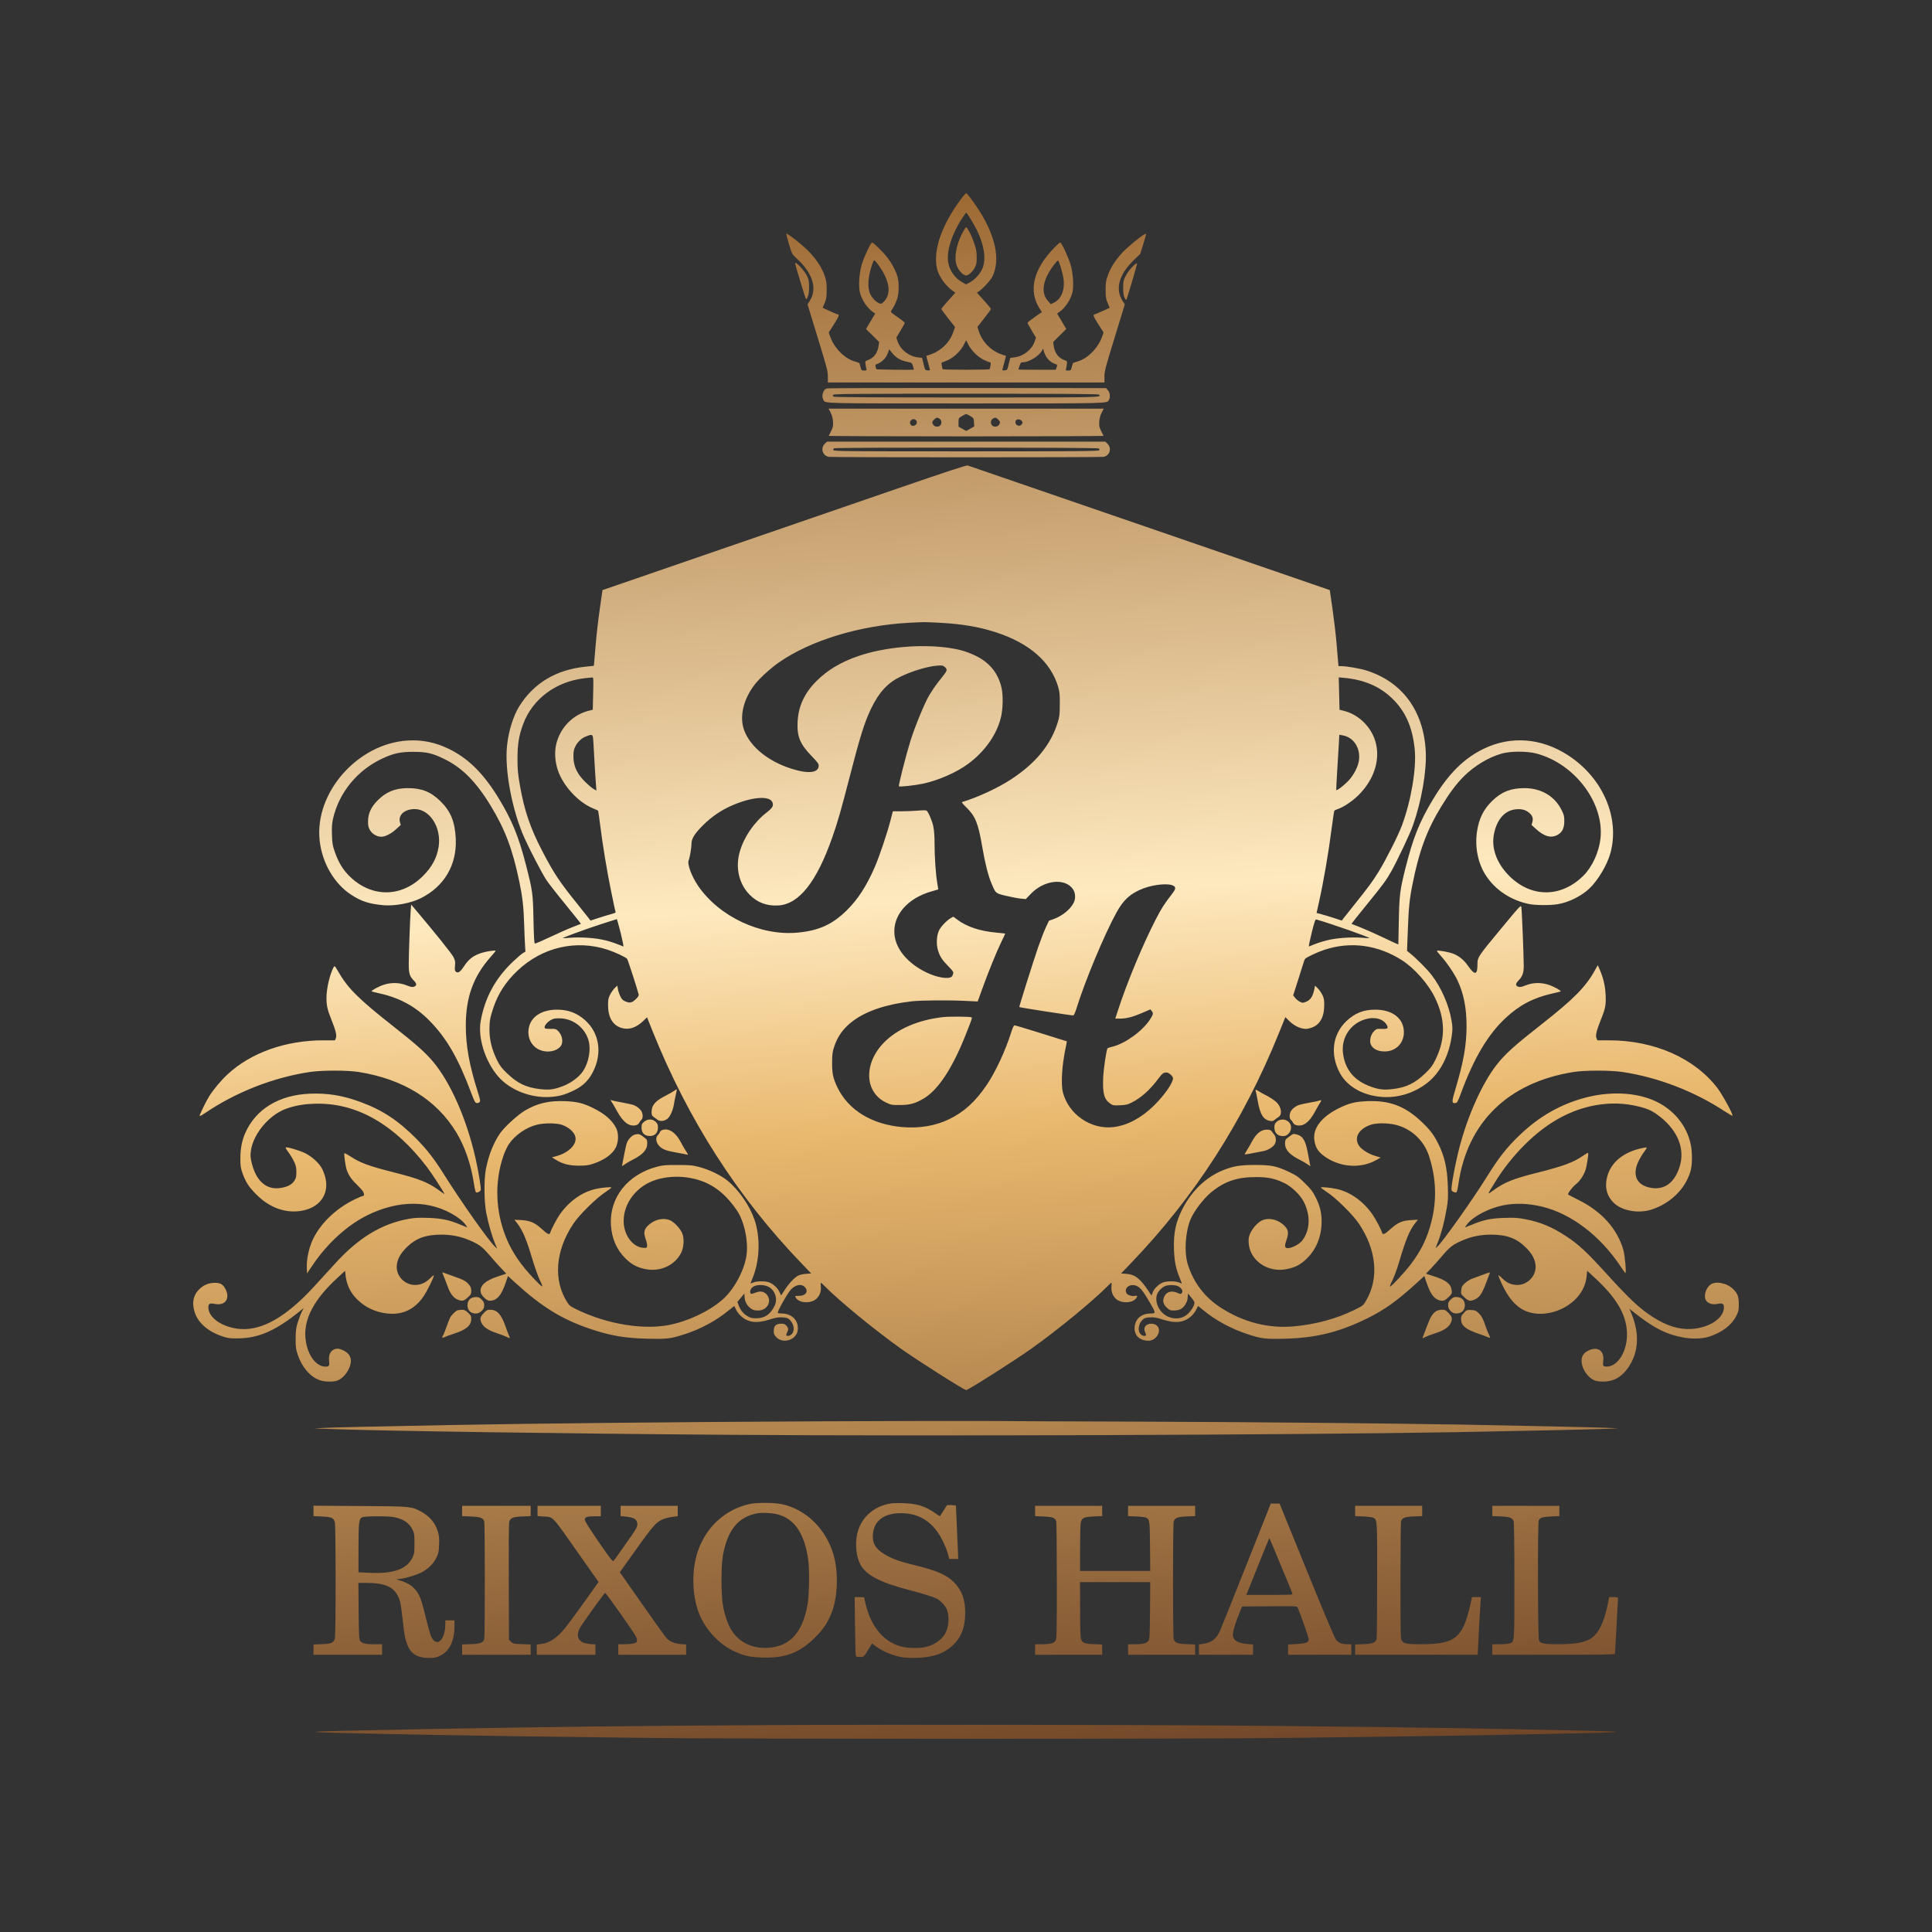 <?xml version="1.0" encoding="UTF-8"?> <svg xmlns="http://www.w3.org/2000/svg" width="60" height="60" viewBox="0 0 60 60" fill="none"><rect x="0" y="0" width="60" height="60" fill="#333333" stroke="none"/><path fill-rule="evenodd" clip-rule="evenodd" d="M29.847 6.179C29.247 6.985 28.975 7.761 29.096 8.327C29.151 8.582 29.365 8.882 29.613 9.05L29.671 9.089L29.623 9.141C29.598 9.17 29.5 9.279 29.406 9.383C29.312 9.487 29.235 9.583 29.235 9.595C29.235 9.608 29.331 9.74 29.448 9.888L29.66 10.157L29.616 10.282C29.557 10.451 29.515 10.525 29.405 10.663C29.293 10.802 29.072 10.953 28.899 11.008C28.83 11.03 28.772 11.05 28.769 11.052C28.766 11.054 28.79 11.149 28.822 11.264C28.854 11.378 28.881 11.48 28.881 11.491C28.881 11.501 28.846 11.506 28.804 11.502C28.729 11.495 28.727 11.491 28.682 11.305L28.636 11.114L28.505 11.098C28.221 11.063 27.962 10.858 27.873 10.595L27.836 10.485L27.968 10.265C28.04 10.144 28.1 10.036 28.1 10.024C28.1 10.013 27.998 9.933 27.874 9.846C27.655 9.694 27.649 9.687 27.684 9.639C27.754 9.545 27.834 9.38 27.872 9.254C27.92 9.096 27.922 8.773 27.875 8.602C27.828 8.426 27.698 8.178 27.558 7.997C27.428 7.829 27.125 7.532 27.083 7.532C27.043 7.532 26.834 7.976 26.761 8.218C26.687 8.463 26.658 8.868 26.701 9.064C26.753 9.303 26.934 9.574 27.125 9.7L27.181 9.736L27.037 9.976L26.894 10.217L27.098 10.418L27.302 10.62L27.285 10.741C27.256 10.961 27.136 11.119 26.95 11.185C26.866 11.215 26.866 11.216 26.881 11.32C26.889 11.378 26.901 11.444 26.908 11.466C26.918 11.499 26.904 11.507 26.836 11.507C26.758 11.507 26.751 11.501 26.727 11.408C26.713 11.354 26.698 11.298 26.693 11.285C26.689 11.272 26.631 11.248 26.565 11.231C26.244 11.15 25.91 10.818 25.783 10.455L25.737 10.325L25.902 10.067C26.051 9.832 26.077 9.764 26.018 9.764C26.006 9.764 25.896 9.718 25.772 9.661L25.548 9.559L25.61 9.411C25.664 9.284 25.672 9.23 25.673 9.008C25.674 8.801 25.664 8.722 25.619 8.591C25.531 8.333 25.409 8.133 25.179 7.872C25.003 7.672 24.451 7.227 24.418 7.259C24.413 7.264 24.451 7.409 24.502 7.581C24.596 7.892 24.597 7.893 24.736 8.021C25.246 8.487 25.392 8.966 25.142 9.353L25.078 9.453L25.394 10.482C25.684 11.428 25.71 11.527 25.71 11.695V11.879H30.005H34.3V11.695C34.3 11.527 34.325 11.428 34.616 10.483L34.932 9.453L34.864 9.348C34.623 8.975 34.753 8.513 35.225 8.064L35.411 7.887L35.507 7.579C35.56 7.41 35.599 7.266 35.592 7.26C35.559 7.227 35.011 7.668 34.83 7.872C34.601 8.132 34.484 8.324 34.392 8.59C34.345 8.724 34.336 8.798 34.336 9.008C34.337 9.23 34.346 9.284 34.4 9.411L34.462 9.559L34.237 9.661C34.113 9.718 34.003 9.764 33.992 9.764C33.932 9.764 33.958 9.832 34.108 10.067L34.272 10.325L34.227 10.455C34.099 10.818 33.765 11.15 33.445 11.231C33.378 11.248 33.321 11.272 33.316 11.285C33.312 11.298 33.297 11.354 33.282 11.408C33.258 11.501 33.252 11.507 33.172 11.507C33.107 11.507 33.091 11.499 33.101 11.472C33.109 11.453 33.121 11.388 33.13 11.327C33.145 11.216 33.145 11.216 33.06 11.185C32.873 11.119 32.754 10.961 32.724 10.741L32.708 10.62L32.911 10.418L33.115 10.217L32.972 9.976L32.829 9.736L32.884 9.7C33.075 9.574 33.256 9.303 33.309 9.064C33.351 8.868 33.322 8.463 33.248 8.218C33.174 7.974 32.967 7.532 32.926 7.532C32.91 7.532 32.829 7.603 32.745 7.689C32.092 8.358 31.929 9.03 32.287 9.584L32.357 9.692L32.133 9.848C32.01 9.933 31.91 10.013 31.91 10.024C31.91 10.036 31.969 10.144 32.041 10.265L32.173 10.485L32.136 10.595C32.047 10.858 31.789 11.063 31.504 11.098L31.374 11.114L31.328 11.305C31.282 11.491 31.28 11.495 31.205 11.502C31.163 11.506 31.129 11.501 31.129 11.491C31.129 11.48 31.155 11.378 31.187 11.264C31.219 11.149 31.243 11.054 31.24 11.052C31.237 11.05 31.181 11.031 31.114 11.009C30.785 10.904 30.501 10.616 30.396 10.282L30.355 10.152L30.564 9.886C30.679 9.74 30.774 9.61 30.774 9.596C30.774 9.583 30.697 9.487 30.603 9.383C30.51 9.279 30.412 9.17 30.386 9.141L30.339 9.089L30.396 9.051C30.527 8.965 30.767 8.7 30.826 8.578C31.067 8.073 30.922 7.35 30.421 6.556C30.258 6.298 30.035 6 30.005 6C29.992 6 29.921 6.081 29.847 6.179ZM29.891 6.761C29.568 7.243 29.389 7.798 29.447 8.142C29.492 8.41 29.649 8.633 29.885 8.766L30.003 8.832L30.118 8.77C30.277 8.685 30.451 8.491 30.515 8.328C30.627 8.039 30.566 7.617 30.347 7.164C30.248 6.96 30.03 6.603 30.005 6.603C30.001 6.603 29.949 6.674 29.891 6.761ZM29.915 7.186C29.772 7.437 29.679 7.744 29.676 7.974C29.674 8.141 29.684 8.192 29.736 8.302C29.799 8.435 29.926 8.555 30.005 8.555C30.078 8.555 30.204 8.441 30.27 8.315C30.325 8.21 30.333 8.168 30.332 7.986C30.331 7.814 30.318 7.738 30.257 7.562C30.184 7.349 30.099 7.167 30.034 7.081C30.002 7.039 29.994 7.046 29.915 7.186ZM27.075 8.246C26.954 8.607 26.935 8.922 27.023 9.129C27.069 9.236 27.205 9.378 27.299 9.417C27.36 9.442 27.375 9.439 27.428 9.389C27.681 9.158 27.645 8.762 27.33 8.301C27.27 8.213 27.202 8.124 27.178 8.103C27.139 8.068 27.133 8.076 27.075 8.246ZM32.723 8.235C32.379 8.694 32.316 9.094 32.548 9.35L32.633 9.445L32.722 9.404C32.964 9.291 33.081 8.991 33.024 8.631C32.992 8.429 32.886 8.09 32.855 8.09C32.843 8.09 32.783 8.156 32.723 8.235ZM24.692 8.18C24.692 8.212 25.003 9.238 25.024 9.276C25.04 9.302 25.054 9.288 25.085 9.217C25.114 9.152 25.127 9.063 25.127 8.915C25.126 8.738 25.117 8.684 25.064 8.571C24.983 8.398 24.692 8.092 24.692 8.18ZM35.172 8.281C35.092 8.359 35.006 8.475 34.959 8.569C34.888 8.711 34.881 8.744 34.881 8.937C34.881 9.085 34.894 9.175 34.922 9.239C34.945 9.288 34.968 9.324 34.975 9.317C34.998 9.295 35.318 8.218 35.311 8.184C35.307 8.162 35.258 8.196 35.172 8.281ZM29.937 10.701C29.844 10.888 29.633 11.094 29.445 11.181C29.363 11.22 29.28 11.251 29.263 11.251C29.239 11.251 29.235 11.275 29.248 11.35C29.257 11.404 29.269 11.457 29.275 11.466C29.281 11.476 29.609 11.483 30.005 11.483C30.4 11.483 30.728 11.476 30.734 11.466C30.74 11.457 30.752 11.404 30.761 11.35C30.774 11.275 30.77 11.251 30.746 11.251C30.729 11.251 30.647 11.22 30.564 11.181C30.377 11.094 30.167 10.889 30.073 10.702L30.004 10.566L29.937 10.701ZM27.603 10.871C27.603 10.896 27.575 10.971 27.541 11.038C27.481 11.157 27.35 11.271 27.23 11.308C27.186 11.321 27.179 11.335 27.192 11.386C27.2 11.421 27.212 11.457 27.217 11.466C27.226 11.481 28.384 11.493 28.383 11.478C28.383 11.475 28.369 11.426 28.352 11.369C28.321 11.267 28.319 11.266 28.177 11.237C27.952 11.192 27.804 11.099 27.67 10.917C27.619 10.848 27.603 10.837 27.603 10.871ZM32.359 10.89C32.269 11.057 31.951 11.251 31.769 11.251C31.709 11.251 31.697 11.264 31.663 11.36C31.643 11.42 31.626 11.472 31.626 11.476C31.626 11.48 31.887 11.483 32.206 11.483H32.786L32.809 11.424C32.842 11.339 32.839 11.326 32.78 11.307C32.612 11.255 32.478 11.111 32.423 10.924L32.394 10.827L32.359 10.89ZM25.671 12.064C25.559 12.109 25.505 12.298 25.57 12.417C25.634 12.534 25.445 12.529 30.005 12.529C34.565 12.529 34.376 12.534 34.44 12.417C34.486 12.332 34.471 12.189 34.408 12.118L34.351 12.053L30.036 12.049C27.636 12.046 25.699 12.053 25.671 12.064ZM25.877 12.261C25.854 12.287 25.858 12.299 25.896 12.319C25.929 12.336 27.171 12.344 30.024 12.344C34.27 12.344 34.22 12.345 34.129 12.255C34.108 12.234 33.113 12.227 30.003 12.227C26.478 12.227 25.901 12.232 25.877 12.261ZM25.796 12.814C25.838 12.896 25.862 12.987 25.87 13.09C25.881 13.244 25.871 13.278 25.738 13.535C25.733 13.544 27.653 13.552 30.005 13.552C32.356 13.552 34.276 13.544 34.271 13.535C34.138 13.278 34.128 13.244 34.139 13.09C34.147 12.987 34.171 12.896 34.214 12.814L34.277 12.692H30.005H25.733L25.796 12.814ZM29.875 12.922C29.768 12.986 29.768 12.986 29.768 13.118V13.251L29.886 13.317L30.005 13.383L30.13 13.314L30.255 13.244L30.248 13.115C30.241 12.989 30.238 12.984 30.135 12.922C30.076 12.887 30.018 12.858 30.005 12.858C29.992 12.858 29.933 12.887 29.875 12.922ZM29.01 13.028C28.942 13.095 28.938 13.127 28.988 13.198C29.032 13.26 29.143 13.268 29.198 13.213C29.254 13.159 29.245 13.05 29.183 13.007C29.111 12.957 29.077 12.962 29.01 13.028ZM30.826 13.007C30.764 13.05 30.756 13.159 30.811 13.213C30.866 13.268 30.977 13.26 31.021 13.198C31.071 13.127 31.067 13.095 31 13.028C30.932 12.962 30.898 12.957 30.826 13.007ZM28.28 13.068C28.244 13.118 28.258 13.182 28.314 13.216C28.363 13.245 28.454 13.204 28.469 13.145C28.499 13.028 28.351 12.968 28.28 13.068ZM31.556 13.051C31.509 13.106 31.544 13.2 31.618 13.218C31.667 13.23 31.691 13.222 31.725 13.18C31.764 13.134 31.765 13.121 31.736 13.078C31.695 13.018 31.596 13.003 31.556 13.051ZM25.613 13.783C25.474 13.919 25.545 14.151 25.737 14.188C25.833 14.207 34.176 14.207 34.273 14.188C34.465 14.151 34.535 13.919 34.396 13.783L34.327 13.715H30.005H25.682L25.613 13.783ZM25.901 13.922C25.883 13.933 25.875 13.959 25.883 13.98C25.896 14.014 26.26 14.017 30.001 14.017C33.531 14.017 34.108 14.012 34.133 13.984C34.155 13.957 34.151 13.945 34.113 13.926C34.054 13.894 25.951 13.891 25.901 13.922ZM28.025 15.119C26.94 15.493 24.401 16.367 22.382 17.062L18.711 18.326L18.626 18.92C18.579 19.246 18.524 19.723 18.503 19.978C18.483 20.234 18.461 20.496 18.454 20.56L18.443 20.677L18.177 20.705C17.263 20.8 16.567 21.22 16.12 21.945C15.937 22.244 15.796 22.699 15.747 23.151C15.665 23.907 15.902 25.163 16.288 26.026C16.453 26.394 16.838 27.133 16.966 27.326C17.035 27.43 17.306 27.778 17.57 28.099C17.833 28.421 18.045 28.687 18.04 28.69C18.035 28.693 17.913 28.741 17.77 28.797C17.627 28.852 17.314 28.991 17.075 29.105C16.835 29.219 16.627 29.308 16.611 29.302C16.59 29.294 16.579 29.101 16.568 28.574C16.552 27.742 16.542 27.67 16.327 26.834C16.107 25.979 15.896 25.463 15.492 24.8C15.022 24.025 14.544 23.551 13.937 23.256C13.519 23.053 13.104 22.969 12.653 22.998C11.107 23.096 9.77 24.612 9.926 26.092C9.999 26.792 10.374 27.44 10.909 27.789C11.225 27.996 11.467 28.073 11.917 28.113C12.261 28.142 12.755 28.05 13.061 27.898C13.796 27.534 14.194 26.859 14.154 26.045C14.128 25.516 13.997 25.195 13.68 24.884C13.382 24.59 13.097 24.476 12.667 24.476C12.269 24.476 11.982 24.595 11.714 24.871C11.524 25.067 11.432 25.269 11.43 25.498C11.429 25.643 11.438 25.691 11.488 25.777C11.556 25.898 11.707 25.987 11.842 25.986C11.966 25.986 12.147 25.893 12.305 25.748L12.445 25.62L12.42 25.526C12.361 25.309 12.57 25.127 12.878 25.127C13.351 25.127 13.716 25.703 13.622 26.301C13.567 26.644 13.416 26.925 13.132 27.208C12.447 27.892 11.495 27.878 10.818 27.174C10.632 26.979 10.511 26.774 10.401 26.464C10.327 26.254 10.318 26.2 10.309 25.924C10.301 25.69 10.309 25.575 10.34 25.436C10.524 24.618 11.095 23.919 11.872 23.558C12.226 23.393 12.432 23.349 12.836 23.349C13.246 23.349 13.426 23.39 13.795 23.57C14.354 23.842 14.785 24.276 15.241 25.027C15.685 25.758 15.916 26.368 16.124 27.362C16.226 27.847 16.262 28.163 16.278 28.694C16.286 28.95 16.298 29.248 16.305 29.357L16.318 29.554L16.244 29.597C16.203 29.62 16.068 29.735 15.944 29.852C15.388 30.374 15.057 30.981 14.928 31.713C14.837 32.23 15.066 32.959 15.468 33.427C15.83 33.849 16.48 34.106 17.082 34.067C17.36 34.049 17.529 34.004 17.806 33.872C18.098 33.734 18.28 33.558 18.419 33.281C18.706 32.71 18.615 32.094 18.187 31.698C17.934 31.465 17.65 31.355 17.298 31.356C16.761 31.356 16.412 31.631 16.41 32.054C16.409 32.4 16.665 32.655 17.014 32.656C17.179 32.657 17.337 32.591 17.413 32.489C17.505 32.364 17.462 32.135 17.321 32.006C17.266 31.956 17.239 31.949 17.112 31.953C17.031 31.956 16.95 31.949 16.93 31.937C16.873 31.901 16.966 31.759 17.095 31.685C17.187 31.631 17.228 31.623 17.38 31.625C17.772 31.629 18.124 31.881 18.26 32.255C18.367 32.55 18.295 32.993 18.093 33.284C17.974 33.455 17.723 33.639 17.487 33.729C17.203 33.837 17.069 33.855 16.781 33.824C16.346 33.777 16.073 33.647 15.745 33.331C15.57 33.163 15.524 33.1 15.43 32.911C15.278 32.601 15.201 32.293 15.2 31.983C15.2 31.712 15.219 31.605 15.322 31.296C15.47 30.857 15.708 30.489 16.069 30.147C16.838 29.416 17.89 29.172 18.875 29.496C19.1 29.57 19.439 29.729 19.477 29.779C19.499 29.806 19.806 30.757 19.834 30.882C19.842 30.918 19.819 30.959 19.752 31.024C19.631 31.143 19.56 31.16 19.425 31.101C19.337 31.063 19.309 31.035 19.261 30.932C19.229 30.865 19.196 30.764 19.188 30.709L19.172 30.608L19.092 30.685C19.047 30.727 18.982 30.82 18.947 30.89C18.891 31.002 18.883 31.045 18.884 31.227C18.887 31.605 19.035 31.848 19.31 31.926C19.537 31.991 19.758 31.917 19.981 31.702L20.094 31.592L20.277 32.049C21.375 34.782 22.905 37.166 24.88 39.223L25.192 39.548L25.031 39.56C24.941 39.567 24.834 39.591 24.788 39.615C24.67 39.678 24.5 39.858 24.371 40.058L24.259 40.232L24.207 40.121C24.145 39.99 23.995 39.857 23.867 39.819C23.739 39.781 23.5 39.785 23.399 39.827C23.352 39.846 23.311 39.862 23.308 39.862C23.305 39.862 23.338 39.776 23.381 39.67C23.598 39.136 23.618 38.416 23.429 37.872C23.276 37.432 22.941 36.949 22.587 36.661C22.389 36.499 22.023 36.323 21.722 36.244C21.507 36.187 21.446 36.181 21.048 36.18C20.665 36.179 20.585 36.186 20.409 36.232C19.496 36.471 18.923 37.191 18.973 38.037C18.998 38.462 19.15 38.813 19.426 39.084C19.619 39.273 19.786 39.361 20.05 39.414C20.511 39.506 20.973 39.289 21.161 38.891C21.248 38.707 21.252 38.413 21.17 38.262C21.096 38.124 20.939 37.962 20.826 37.905C20.634 37.809 20.358 37.859 20.164 38.026C19.998 38.169 19.976 38.263 20.055 38.49C20.082 38.566 20.101 38.658 20.097 38.693C20.09 38.753 20.082 38.758 19.991 38.754C19.654 38.739 19.368 38.357 19.368 37.921C19.369 37.343 19.79 36.814 20.394 36.633C20.894 36.483 21.494 36.528 21.963 36.749C22.311 36.913 22.611 37.187 22.886 37.592C23.119 37.934 23.251 38.576 23.179 39.014C23.102 39.484 22.785 40.06 22.436 40.363C22.018 40.727 21.358 41.038 20.764 41.151C19.975 41.302 18.889 41.126 17.983 40.701C17.722 40.579 17.691 40.557 17.623 40.453C17.173 39.764 17.245 38.835 17.812 37.996C17.994 37.725 18.495 37.23 18.781 37.037C18.894 36.961 18.987 36.89 18.988 36.88C18.989 36.854 18.68 36.883 18.492 36.926C18.064 37.026 17.664 37.313 17.378 37.727C17.283 37.863 17.114 38.188 17.09 38.279C17.068 38.36 17.008 38.335 16.834 38.175C16.613 37.972 16.466 37.907 16.19 37.891L15.977 37.88L16.074 38.006C16.229 38.208 16.348 38.489 16.516 39.049C16.607 39.351 16.714 39.656 16.772 39.773C16.892 40.017 16.868 40.01 16.587 39.717C16.181 39.294 15.908 38.895 15.729 38.462C15.384 37.628 15.351 36.713 15.636 35.888C15.679 35.766 15.754 35.607 15.803 35.533C15.999 35.244 16.351 35.004 16.694 34.924C16.924 34.871 17.3 34.877 17.459 34.935C17.71 35.028 17.878 35.202 17.876 35.37C17.875 35.584 17.625 35.81 17.29 35.902L17.14 35.942L17.266 36.02C17.473 36.149 17.681 36.201 17.983 36.201C18.193 36.2 18.276 36.19 18.409 36.146C18.765 36.029 19.018 35.849 19.124 35.637C19.213 35.458 19.217 35.188 19.133 35.028C19.003 34.781 18.783 34.591 18.417 34.41C18.117 34.261 17.92 34.213 17.557 34.198C17.057 34.177 16.689 34.262 16.31 34.485C16.085 34.617 15.666 34.999 15.531 35.195C15.327 35.49 15.179 35.861 15.092 36.294C15.027 36.622 15.032 37.326 15.103 37.677C15.172 38.02 15.279 38.394 15.369 38.609L15.441 38.779L15.378 38.722C15.187 38.548 14.347 37.361 13.793 36.48C13.489 35.996 13.263 35.704 12.943 35.379C12.379 34.806 11.885 34.479 11.208 34.228C10.656 34.023 10.18 33.943 9.632 33.965C8.666 34.003 7.941 34.444 7.615 35.19C7.511 35.429 7.465 35.673 7.465 35.985C7.465 36.214 7.474 36.273 7.533 36.44C7.632 36.718 7.733 36.871 7.973 37.108C8.372 37.501 8.84 37.675 9.322 37.609C9.909 37.529 10.231 37.105 10.106 36.579C10.085 36.492 10.04 36.367 10.005 36.3C9.915 36.124 9.688 35.916 9.474 35.812C9.292 35.723 8.9 35.609 8.872 35.636C8.863 35.645 8.899 35.707 8.952 35.776C9.004 35.844 9.083 35.973 9.126 36.062C9.193 36.201 9.204 36.249 9.204 36.401C9.204 36.554 9.195 36.589 9.139 36.673C9.061 36.789 8.944 36.852 8.735 36.89C8.262 36.975 7.925 36.664 7.796 36.022C7.682 35.455 8.256 34.64 8.925 34.419C9.233 34.317 9.515 34.276 9.89 34.276C11.123 34.277 12.262 34.941 13.251 36.232C13.399 36.426 13.754 36.97 13.803 37.079C13.807 37.089 13.741 37.046 13.656 36.982C13.307 36.723 13.024 36.609 12.224 36.407C11.446 36.21 11.183 36.113 10.866 35.903C10.778 35.846 10.702 35.807 10.695 35.817C10.68 35.841 10.723 36.181 10.756 36.294C10.807 36.471 10.903 36.619 11.063 36.77C11.151 36.854 11.244 36.957 11.271 37C11.319 37.08 11.316 37.143 11.265 37.143C11.249 37.143 11.147 37.185 11.037 37.237C10.422 37.529 9.911 38.029 9.687 38.558C9.584 38.8 9.52 39.124 9.528 39.358L9.535 39.547L9.716 39.28C10.167 38.615 10.774 38.059 11.386 37.752C12.379 37.253 13.379 37.262 14.168 37.777C14.286 37.855 14.394 37.947 14.441 38.012C14.484 38.071 14.515 38.119 14.51 38.119C14.505 38.119 14.416 38.082 14.311 38.038C13.96 37.889 13.72 37.837 13.305 37.823C13.012 37.813 12.885 37.819 12.702 37.851C11.859 37.999 11.13 38.441 10.4 39.248C9.776 39.937 9.588 40.139 9.401 40.318C8.595 41.089 7.9 41.387 7.245 41.242C6.788 41.141 6.473 40.88 6.471 40.601C6.471 40.487 6.518 40.462 6.67 40.494C6.99 40.561 7.155 40.333 7.004 40.035C6.93 39.89 6.846 39.839 6.678 39.839C6.503 39.839 6.352 39.894 6.223 40.006C6.011 40.189 5.949 40.441 6.042 40.741C6.147 41.08 6.454 41.35 6.909 41.503C7.076 41.56 7.131 41.567 7.382 41.565C8.034 41.561 8.57 41.324 9.336 40.701L9.433 40.621L9.372 40.74C9.339 40.805 9.283 40.951 9.248 41.063C9.194 41.237 9.184 41.313 9.182 41.57C9.18 41.843 9.187 41.892 9.248 42.077C9.376 42.458 9.628 42.752 9.921 42.86C10.076 42.918 10.361 42.923 10.489 42.87C10.617 42.818 10.75 42.682 10.828 42.523C10.955 42.262 10.905 42.062 10.683 41.948C10.615 41.913 10.528 41.884 10.49 41.884C10.307 41.884 10.194 42.035 10.219 42.246C10.239 42.414 10.224 42.442 10.112 42.442C9.793 42.442 9.517 42.034 9.483 41.512C9.445 40.937 9.77 40.338 10.471 39.693L10.719 39.465L10.724 39.541C10.75 39.873 10.874 40.145 11.1 40.362C11.351 40.604 11.652 40.746 12.002 40.789C12.491 40.85 12.876 40.671 13.158 40.253C13.267 40.093 13.475 39.671 13.475 39.61C13.475 39.594 13.425 39.631 13.363 39.693C13.227 39.828 13.103 39.89 12.936 39.904C12.591 39.933 12.291 39.636 12.323 39.298C12.341 39.101 12.437 38.926 12.633 38.733C12.915 38.456 13.223 38.343 13.7 38.343C14.019 38.343 14.282 38.394 14.57 38.513C14.869 38.637 14.977 38.717 15.206 38.986C15.324 39.125 15.489 39.31 15.573 39.397L15.725 39.555L15.463 39.641C15.076 39.768 14.902 39.923 14.926 40.119C14.94 40.228 15.109 40.396 15.205 40.396C15.43 40.396 15.571 40.236 15.71 39.821L15.775 39.628L16.011 39.844C16.829 40.59 17.459 40.977 18.338 41.273C18.96 41.482 19.412 41.559 20.116 41.575C20.715 41.589 20.823 41.577 21.246 41.441C21.754 41.278 22.238 41.018 22.627 40.698C22.724 40.619 22.805 40.558 22.808 40.563C22.811 40.567 22.832 40.614 22.856 40.667C22.879 40.72 22.943 40.806 22.997 40.858C23.222 41.074 23.492 41.11 23.899 40.98C24.094 40.917 24.164 40.905 24.294 40.912C24.423 40.919 24.465 40.931 24.516 40.978C24.659 41.109 24.693 41.327 24.587 41.432C24.528 41.489 24.446 41.507 24.421 41.468C24.414 41.456 24.424 41.417 24.444 41.381C24.492 41.289 24.488 41.246 24.424 41.172C24.378 41.12 24.349 41.109 24.258 41.109C24.101 41.109 24.029 41.178 24.029 41.331C24.029 41.425 24.042 41.456 24.106 41.525C24.311 41.744 24.727 41.618 24.772 41.324C24.818 41.024 24.604 40.793 24.278 40.791C24.226 40.791 24.171 40.783 24.155 40.773C24.123 40.753 24.463 40.149 24.569 40.04C24.708 39.897 24.886 39.865 24.989 39.965C25.124 40.098 25.025 40.247 24.805 40.244C24.681 40.242 24.676 40.247 24.727 40.319C24.846 40.485 25.224 40.484 25.374 40.316C25.466 40.214 25.505 40.093 25.491 39.952C25.485 39.89 25.487 39.839 25.495 39.839C25.504 39.839 25.558 39.887 25.616 39.946C26.066 40.403 27.154 41.296 27.973 41.88C28.496 42.252 29.941 43.17 30.005 43.17C30.069 43.17 31.508 42.256 32.036 41.88C32.855 41.296 33.944 40.403 34.393 39.946C34.451 39.887 34.506 39.839 34.514 39.839C34.523 39.839 34.524 39.89 34.518 39.952C34.505 40.093 34.543 40.214 34.635 40.316C34.785 40.484 35.164 40.485 35.283 40.319C35.334 40.246 35.325 40.228 35.246 40.245C35.157 40.265 35.017 40.221 34.986 40.164C34.887 39.982 35.132 39.833 35.333 39.953C35.438 40.016 35.515 40.119 35.713 40.458C35.9 40.779 35.901 40.791 35.731 40.791C35.477 40.793 35.296 40.922 35.249 41.136C35.194 41.387 35.309 41.575 35.549 41.625C35.694 41.656 35.806 41.628 35.891 41.541C36.074 41.353 35.998 41.109 35.755 41.109C35.581 41.109 35.492 41.234 35.565 41.377C35.584 41.416 35.595 41.457 35.588 41.468C35.563 41.507 35.481 41.489 35.423 41.432C35.32 41.331 35.355 41.103 35.493 40.978C35.544 40.932 35.586 40.919 35.715 40.912C35.845 40.905 35.915 40.917 36.11 40.98C36.518 41.11 36.788 41.074 37.013 40.858C37.067 40.806 37.13 40.72 37.153 40.667C37.177 40.614 37.199 40.567 37.203 40.562C37.206 40.557 37.281 40.613 37.369 40.688C37.741 41 38.252 41.276 38.774 41.444C39.185 41.576 39.296 41.589 39.894 41.575C40.872 41.552 41.614 41.367 42.493 40.927C43.013 40.667 43.389 40.397 43.97 39.868L44.234 39.628L44.299 39.82C44.413 40.161 44.517 40.314 44.672 40.372C44.802 40.42 44.865 40.403 44.983 40.286C45.089 40.183 45.095 40.17 45.084 40.078C45.061 39.876 44.923 39.764 44.544 39.64L44.284 39.555L44.437 39.397C44.52 39.31 44.685 39.125 44.803 38.986C45.032 38.717 45.14 38.637 45.44 38.513C45.727 38.394 45.99 38.343 46.309 38.343C46.788 38.343 47.094 38.455 47.38 38.736C47.578 38.93 47.674 39.106 47.689 39.306C47.714 39.64 47.413 39.932 47.073 39.904C46.906 39.89 46.782 39.828 46.646 39.693C46.585 39.631 46.534 39.594 46.534 39.61C46.534 39.627 46.581 39.742 46.637 39.865C46.837 40.3 47.068 40.571 47.35 40.702C47.889 40.95 48.679 40.717 49.056 40.198C49.185 40.02 49.255 39.837 49.276 39.623L49.291 39.465L49.543 39.698C50.193 40.3 50.491 40.801 50.526 41.349C50.554 41.805 50.363 42.255 50.08 42.397C49.969 42.453 49.811 42.457 49.79 42.405C49.782 42.385 49.782 42.314 49.79 42.248C49.828 41.931 49.588 41.793 49.294 41.962C49.158 42.041 49.103 42.151 49.12 42.315C49.144 42.541 49.324 42.79 49.521 42.87C49.574 42.892 49.68 42.907 49.786 42.907C50.105 42.907 50.35 42.773 50.554 42.488C50.9 42.004 50.93 41.389 50.64 40.734L50.599 40.643L50.679 40.706C51.13 41.064 51.42 41.25 51.721 41.376C52.199 41.576 52.738 41.626 53.101 41.503C53.491 41.372 53.782 41.147 53.922 40.868C53.993 40.725 54 40.692 54 40.502C54 40.266 53.961 40.165 53.819 40.028C53.62 39.837 53.266 39.774 53.111 39.902C52.957 40.029 52.899 40.283 52.995 40.404C53.064 40.49 53.195 40.524 53.339 40.494C53.491 40.462 53.539 40.487 53.538 40.601C53.536 40.941 53.083 41.241 52.521 41.272C52.138 41.294 51.76 41.176 51.332 40.902C50.916 40.635 50.61 40.349 49.878 39.542C49.28 38.884 49.027 38.648 48.642 38.394C48.202 38.104 47.833 37.95 47.357 37.861C47.128 37.818 47.036 37.813 46.712 37.823C46.29 37.837 46.077 37.882 45.706 38.036C45.596 38.081 45.502 38.119 45.497 38.119C45.493 38.119 45.52 38.077 45.558 38.026C45.741 37.782 46.224 37.526 46.674 37.434C47.052 37.357 47.453 37.37 47.883 37.472C48.793 37.689 49.697 38.377 50.331 39.333C50.405 39.445 50.471 39.536 50.479 39.536C50.512 39.536 50.462 38.981 50.415 38.818C50.223 38.154 49.736 37.615 49 37.254C48.84 37.175 48.704 37.104 48.699 37.095C48.68 37.066 48.829 36.869 48.934 36.785C49.057 36.686 49.166 36.53 49.231 36.361C49.276 36.242 49.342 35.825 49.319 35.803C49.313 35.797 49.238 35.84 49.153 35.899C48.858 36.102 48.541 36.218 47.739 36.42C46.988 36.608 46.712 36.72 46.362 36.978C46.182 37.11 46.179 37.12 46.421 36.727C46.889 35.964 47.548 35.274 48.208 34.856C49.056 34.317 50.023 34.142 50.904 34.367C51.203 34.443 51.335 34.507 51.563 34.688C52.12 35.13 52.338 35.703 52.157 36.251C51.996 36.739 51.685 36.962 51.269 36.889C50.818 36.81 50.675 36.482 50.896 36.041C50.943 35.949 51.019 35.824 51.067 35.763C51.114 35.702 51.146 35.645 51.138 35.637C51.129 35.628 51.03 35.645 50.918 35.673C50.337 35.821 49.974 36.163 49.892 36.639C49.844 36.922 49.917 37.159 50.114 37.353C50.37 37.607 50.896 37.698 51.304 37.56C51.886 37.364 52.329 36.929 52.495 36.391C52.557 36.193 52.562 35.807 52.508 35.544C52.381 34.932 51.945 34.42 51.334 34.164C50.75 33.92 49.978 33.893 49.232 34.089C48.47 34.29 47.801 34.671 47.2 35.247C46.791 35.638 46.551 35.943 46.166 36.562C45.725 37.27 44.805 38.567 44.635 38.719C44.575 38.773 44.575 38.772 44.656 38.572C44.758 38.32 44.858 37.941 44.925 37.549C44.971 37.287 44.976 37.193 44.964 36.84C44.946 36.276 44.862 35.907 44.662 35.509C44.521 35.23 44.407 35.082 44.14 34.83C43.627 34.347 43.15 34.169 42.452 34.198C42.08 34.213 41.883 34.264 41.565 34.424C41.04 34.689 40.774 35.034 40.817 35.393C40.847 35.648 40.947 35.795 41.198 35.956C41.674 36.261 42.283 36.288 42.748 36.023L42.878 35.949L42.7 35.895C42.502 35.835 42.289 35.701 42.211 35.589C42.045 35.348 42.174 35.087 42.531 34.944C42.711 34.87 43.08 34.867 43.351 34.934C43.836 35.056 44.222 35.419 44.38 35.902C44.602 36.581 44.627 37.267 44.453 37.944C44.319 38.463 44.139 38.833 43.807 39.271C43.636 39.497 43.25 39.915 43.176 39.954C43.151 39.967 43.173 39.903 43.238 39.773C43.292 39.662 43.381 39.425 43.434 39.246C43.666 38.467 43.775 38.202 43.961 37.972L44.035 37.879L43.821 37.891C43.545 37.907 43.408 37.967 43.179 38.173C42.999 38.336 42.941 38.36 42.92 38.279C42.895 38.188 42.726 37.863 42.63 37.725C42.344 37.31 41.931 37.015 41.511 36.924C41.322 36.882 41.02 36.855 41.021 36.88C41.022 36.89 41.109 36.956 41.216 37.026C41.489 37.204 42.013 37.722 42.198 37.996C42.751 38.815 42.833 39.7 42.423 40.396C42.334 40.547 42.334 40.548 42.038 40.692C41.505 40.952 40.877 41.124 40.221 41.188C39.406 41.269 38.612 41.068 37.894 40.599C37.408 40.282 37.058 39.818 36.888 39.264C36.77 38.881 36.812 38.243 36.981 37.851C37.085 37.61 37.374 37.229 37.594 37.045C38.014 36.692 38.413 36.554 39.009 36.555C39.38 36.555 39.596 36.601 39.884 36.74C40.116 36.852 40.385 37.112 40.494 37.33C40.703 37.751 40.688 38.189 40.453 38.513C40.354 38.65 40.064 38.792 39.954 38.758C39.895 38.739 39.895 38.674 39.955 38.502C40.035 38.273 40.011 38.169 39.845 38.026C39.651 37.858 39.376 37.809 39.181 37.906C39.047 37.974 38.879 38.167 38.818 38.323C38.777 38.43 38.77 38.487 38.78 38.614C38.825 39.157 39.376 39.531 39.959 39.414C40.229 39.36 40.392 39.274 40.585 39.085C40.885 38.791 41.044 38.389 41.044 37.928C41.043 37.658 40.991 37.446 40.862 37.189C40.767 37.001 40.717 36.935 40.525 36.746C40.326 36.55 40.269 36.509 40.05 36.404C39.657 36.215 39.483 36.178 38.973 36.179C38.503 36.179 38.293 36.215 37.963 36.351C37.449 36.563 37.006 36.988 36.726 37.537C36.512 37.955 36.441 38.293 36.459 38.809C36.472 39.179 36.518 39.403 36.643 39.704C36.679 39.791 36.705 39.862 36.702 39.862C36.698 39.862 36.657 39.846 36.611 39.827C36.509 39.785 36.27 39.782 36.141 39.819C36.01 39.858 35.85 40.004 35.801 40.13L35.761 40.234L35.66 40.083C35.405 39.702 35.245 39.579 34.978 39.56L34.817 39.548L35.118 39.234C37.099 37.172 38.605 34.833 39.713 32.095L39.918 31.588L40.014 31.684C40.147 31.818 40.295 31.906 40.44 31.938C40.542 31.961 40.585 31.959 40.696 31.927C40.975 31.848 41.122 31.608 41.125 31.227C41.127 31.045 41.118 31.002 41.063 30.89C41.028 30.82 40.963 30.728 40.919 30.687L40.84 30.611L40.812 30.745C40.768 30.948 40.696 31.055 40.568 31.108C40.464 31.15 40.456 31.15 40.372 31.111C40.324 31.088 40.256 31.034 40.222 30.991L40.161 30.911L40.293 30.5C40.366 30.274 40.444 30.026 40.466 29.949C40.487 29.872 40.517 29.796 40.531 29.779C40.572 29.728 40.911 29.57 41.134 29.496C41.948 29.229 42.79 29.343 43.541 29.822C43.925 30.068 44.354 30.553 44.558 30.972C44.892 31.657 44.898 32.26 44.578 32.913C44.485 33.101 44.439 33.162 44.265 33.331C43.945 33.639 43.674 33.772 43.263 33.821C42.985 33.854 42.826 33.838 42.584 33.751C42.063 33.565 41.781 33.234 41.71 32.727C41.637 32.205 41.973 31.733 42.492 31.632C42.741 31.583 42.969 31.66 43.064 31.826C43.129 31.939 43.1 31.961 42.896 31.953C42.759 31.948 42.744 31.953 42.675 32.021C42.575 32.118 42.525 32.3 42.565 32.419C42.611 32.554 42.758 32.642 42.959 32.653C43.326 32.673 43.6 32.416 43.599 32.054C43.598 31.631 43.248 31.356 42.711 31.356C42.346 31.355 42.069 31.466 41.808 31.717C41.38 32.13 41.303 32.745 41.608 33.319C41.836 33.747 42.338 34.03 42.938 34.068C43.428 34.099 43.925 33.942 44.324 33.631C44.735 33.31 45.012 32.765 45.092 32.121C45.113 31.954 45.11 31.876 45.078 31.689C44.997 31.212 44.764 30.678 44.465 30.286C44.325 30.103 43.988 29.764 43.785 29.601L43.697 29.531L43.719 28.938C43.746 28.201 43.773 27.927 43.861 27.486C44.072 26.426 44.311 25.779 44.763 25.041C45.02 24.621 45.223 24.35 45.453 24.118C45.787 23.784 46.226 23.519 46.641 23.402C46.914 23.325 47.428 23.325 47.717 23.402C48.913 23.721 49.829 24.943 49.703 26.051C49.655 26.47 49.447 26.922 49.178 27.191C48.488 27.88 47.561 27.886 46.877 27.208C46.478 26.812 46.305 26.334 46.399 25.887C46.494 25.433 46.743 25.16 47.088 25.133C47.26 25.119 47.378 25.15 47.484 25.238C47.59 25.325 47.621 25.41 47.59 25.526L47.564 25.62L47.701 25.745C47.95 25.973 48.161 26.035 48.356 25.936C48.513 25.856 48.581 25.725 48.581 25.498C48.581 25.345 48.57 25.304 48.493 25.15C48.279 24.722 47.859 24.476 47.342 24.476C46.922 24.476 46.63 24.591 46.343 24.871C46.072 25.134 45.93 25.421 45.869 25.828C45.797 26.316 45.902 26.824 46.155 27.204C46.447 27.643 46.916 27.953 47.468 28.072C47.675 28.117 48.142 28.121 48.38 28.08C48.719 28.022 49.094 27.838 49.347 27.606C49.613 27.361 49.909 26.869 50.01 26.503C50.315 25.406 49.784 24.165 48.708 23.462C47.874 22.916 46.923 22.842 46.073 23.256C45.462 23.553 44.983 24.03 44.508 24.817C44.082 25.523 43.888 26.006 43.647 26.963C43.477 27.638 43.457 27.797 43.441 28.605L43.427 29.329L43.377 29.311C43.349 29.3 43.14 29.203 42.913 29.094C42.685 28.986 42.382 28.852 42.239 28.796C42.096 28.741 41.975 28.694 41.971 28.691C41.967 28.689 42.183 28.417 42.452 28.087C42.965 27.455 43.054 27.334 43.203 27.068C43.399 26.719 43.789 25.892 43.879 25.637C44.153 24.856 44.312 23.931 44.277 23.316C44.206 22.062 43.539 21.165 42.42 20.818C42.233 20.759 41.807 20.687 41.652 20.687H41.568L41.555 20.542C41.548 20.462 41.526 20.203 41.506 19.967C41.487 19.73 41.432 19.264 41.385 18.931L41.298 18.326L35.701 16.398C32.622 15.338 30.08 14.463 30.051 14.455C30.014 14.445 29.383 14.652 28.025 15.119ZM28.23 19.341C26.699 19.423 25.179 19.886 24.191 20.571C23.939 20.746 23.597 21.057 23.447 21.248C23.085 21.71 22.956 22.258 23.11 22.677C23.297 23.187 23.849 23.639 24.566 23.869C25.104 24.042 25.426 24.006 25.426 23.772C25.426 23.72 25.377 23.656 25.202 23.476C24.846 23.111 24.747 22.868 24.77 22.417C24.794 21.929 24.986 21.517 25.366 21.141C25.708 20.803 26.123 20.556 26.656 20.374C27.472 20.095 28.583 19.994 29.462 20.119C29.801 20.168 30.017 20.231 30.294 20.363C30.719 20.566 30.986 20.887 31.096 21.326C31.161 21.584 31.151 22.034 31.075 22.317C30.932 22.849 30.575 23.345 30.064 23.724C29.71 23.986 29.142 24.236 28.67 24.337C28.421 24.39 27.94 24.443 27.917 24.42C27.895 24.399 28.14 23.438 28.278 22.998C28.418 22.555 28.71 21.845 28.855 21.596C28.921 21.485 29.038 21.31 29.117 21.209C29.196 21.107 29.293 20.984 29.331 20.934C29.418 20.821 29.419 20.774 29.336 20.71C29.279 20.665 29.252 20.66 29.105 20.672C28.806 20.695 28.331 20.838 27.966 21.014C27.562 21.21 27.295 21.501 27.049 22.014C26.847 22.434 26.71 22.874 26.381 24.15C26.12 25.163 26.016 25.525 25.849 26.001C25.36 27.395 24.813 28.084 24.165 28.12C23.814 28.14 23.526 28.032 23.284 27.79C22.948 27.453 22.83 26.937 22.977 26.441C23.111 25.985 23.417 25.54 23.801 25.239C23.99 25.092 24.029 25.026 23.991 24.922C23.909 24.695 23.325 24.746 22.687 25.035C22.377 25.175 22.098 25.368 21.85 25.612C21.573 25.884 21.474 26.041 21.474 26.211C21.474 26.335 21.423 26.629 21.384 26.729C21.34 26.844 21.49 27.236 21.686 27.519C22.348 28.477 23.635 29.076 24.787 28.962C25.433 28.899 25.851 28.709 26.291 28.277C26.64 27.934 26.91 27.519 27.167 26.928C27.305 26.611 27.549 25.888 27.651 25.493L27.728 25.196L28.003 25.195C28.154 25.195 28.384 25.185 28.513 25.174C28.66 25.161 28.76 25.162 28.777 25.175C28.833 25.221 28.95 25.495 28.985 25.666C29.009 25.779 29.023 25.967 29.023 26.177C29.023 26.6 29.06 27.148 29.106 27.413C29.126 27.527 29.139 27.622 29.136 27.623C29.132 27.625 29.044 27.651 28.94 27.68C28.183 27.891 27.719 28.429 27.779 29.027C27.824 29.479 28.19 29.915 28.757 30.194C29.091 30.358 29.465 30.421 29.557 30.329C29.574 30.312 29.594 30.271 29.602 30.237C29.615 30.186 29.594 30.153 29.451 30.008C29.257 29.812 29.185 29.7 29.129 29.509C29.07 29.312 29.088 29.035 29.17 28.88C29.235 28.757 29.412 28.577 29.533 28.509L29.606 28.468L29.734 28.564C30.029 28.782 30.434 28.917 30.936 28.963C31.087 28.977 31.214 28.991 31.217 28.994C31.22 28.996 31.168 29.107 31.103 29.24C30.961 29.528 30.688 30.198 30.5 30.723L30.363 31.102L29.995 31.084C29.467 31.057 28.603 31.064 28.313 31.097C27.531 31.187 26.916 31.392 26.497 31.702C26.202 31.921 26.018 32.17 25.906 32.506C25.853 32.666 25.844 32.734 25.842 32.994C25.84 33.338 25.872 33.491 26.007 33.77C26.346 34.475 27.078 34.923 28.025 35.003C28.554 35.048 29.06 34.962 29.484 34.754C29.943 34.529 30.287 34.216 30.636 33.705C30.913 33.299 31.226 32.629 31.404 32.059C31.452 31.908 31.483 31.844 31.509 31.844C31.529 31.844 31.833 31.933 32.183 32.043C32.534 32.153 32.89 32.264 32.974 32.29C33.059 32.315 33.13 32.338 33.133 32.34C33.135 32.342 33.121 32.417 33.102 32.506C32.98 33.068 32.942 33.658 33.01 33.925C33.187 34.612 33.886 35.089 34.589 35.002C35.009 34.95 35.443 34.72 35.828 34.343C36.156 34.023 36.428 33.634 36.429 33.486C36.429 33.424 36.301 33.308 36.232 33.308C36.132 33.308 36.099 33.331 35.971 33.502C35.707 33.853 35.435 34.096 35.14 34.244C35.02 34.304 34.965 34.317 34.785 34.325C34.591 34.334 34.564 34.33 34.49 34.28C34.291 34.147 34.239 33.964 34.261 33.47C34.274 33.173 34.361 32.589 34.398 32.553C34.405 32.546 34.474 32.524 34.55 32.505C34.946 32.407 35.473 32.026 35.709 31.669C35.814 31.511 35.824 31.466 35.771 31.401L35.727 31.347L35.472 31.457C35.176 31.584 34.984 31.633 34.782 31.634L34.636 31.634L34.713 31.396C34.998 30.516 35.486 29.342 35.898 28.543C36.068 28.213 36.161 28.068 36.388 27.776C36.513 27.615 36.526 27.561 36.447 27.511C36.307 27.423 35.851 27.461 35.51 27.59C35.116 27.739 34.894 27.937 34.675 28.336C34.299 29.017 33.7 30.453 33.435 31.305C33.398 31.425 33.353 31.529 33.335 31.535C33.309 31.545 31.68 31.292 31.655 31.275C31.645 31.267 32.095 29.836 32.24 29.418C32.319 29.19 32.427 28.911 32.48 28.799L32.577 28.594L32.713 28.546C32.988 28.447 33.241 28.243 33.345 28.035C33.41 27.907 33.401 27.732 33.323 27.617C33.08 27.257 32.429 27.327 32.016 27.756L31.857 27.922L31.7 27.907C31.614 27.899 31.41 27.86 31.246 27.821C30.911 27.739 30.926 27.752 30.793 27.439C30.688 27.192 30.593 26.815 30.501 26.28C30.378 25.563 30.288 25.343 30.01 25.074C29.91 24.978 29.859 24.914 29.879 24.908C30.359 24.765 30.993 24.471 31.405 24.2C32.167 23.7 32.634 23.129 32.848 22.437C32.904 22.256 32.911 22.193 32.913 21.873C32.915 21.564 32.908 21.487 32.862 21.331C32.632 20.552 31.965 19.97 30.916 19.633C30.394 19.465 29.879 19.378 29.171 19.34C28.712 19.315 28.712 19.315 28.23 19.341ZM18.161 21.062C17.261 21.165 16.535 21.707 16.245 22.493C16.115 22.846 16.071 23.116 16.071 23.558C16.071 23.896 16.082 24.016 16.146 24.388C16.282 25.169 16.468 25.716 16.839 26.427C17.209 27.136 17.37 27.378 17.948 28.095C18.11 28.297 18.265 28.491 18.291 28.526L18.338 28.59L18.575 28.512C18.705 28.47 18.883 28.416 18.971 28.392C19.058 28.369 19.125 28.343 19.119 28.334C19.113 28.324 19.05 28.03 18.979 27.68C18.842 27.009 18.715 26.237 18.633 25.58C18.606 25.363 18.579 25.181 18.573 25.175C18.568 25.17 18.496 25.138 18.415 25.104C17.956 24.914 17.488 24.405 17.324 23.919C17.237 23.66 17.217 23.36 17.272 23.12C17.387 22.61 17.787 22.195 18.279 22.074L18.409 22.042L18.421 21.539C18.433 21.047 18.432 21.036 18.386 21.039C18.36 21.041 18.258 21.051 18.161 21.062ZM41.588 21.539L41.6 22.042L41.73 22.074C41.943 22.126 42.15 22.24 42.318 22.396C42.967 22.998 42.911 23.976 42.188 24.695C42.009 24.873 41.743 25.054 41.57 25.117C41.509 25.139 41.451 25.164 41.442 25.171C41.433 25.178 41.398 25.4 41.364 25.664C41.258 26.492 41.11 27.355 40.952 28.064L40.887 28.353L41.042 28.394C41.128 28.416 41.304 28.47 41.434 28.512L41.671 28.59L41.718 28.526C41.744 28.491 41.888 28.31 42.037 28.125C42.483 27.57 42.638 27.36 42.817 27.067C43.045 26.695 43.425 25.941 43.537 25.638C43.826 24.86 43.994 23.859 43.935 23.267C43.865 22.571 43.641 22.073 43.216 21.672C42.828 21.306 42.35 21.106 41.73 21.05L41.576 21.036L41.588 21.539ZM18.226 22.859C18.042 22.923 17.892 23.081 17.829 23.276C17.812 23.33 17.804 23.442 17.81 23.555C17.825 23.829 17.939 24.054 18.182 24.29C18.281 24.386 18.398 24.484 18.443 24.508L18.523 24.552L18.508 24.369C18.494 24.195 18.464 23.704 18.431 23.099C18.415 22.792 18.415 22.792 18.226 22.859ZM41.579 23.096C41.571 23.248 41.548 23.632 41.527 23.949C41.507 24.267 41.495 24.531 41.5 24.536C41.522 24.558 41.737 24.393 41.869 24.255C42.036 24.079 42.169 23.827 42.201 23.627C42.262 23.236 42.037 22.89 41.688 22.835L41.593 22.82L41.579 23.096ZM12.757 28.242C12.737 28.459 12.694 29.625 12.694 29.933C12.694 30.232 12.721 30.321 12.852 30.452C12.948 30.549 12.949 30.612 12.855 30.644C12.804 30.662 12.756 30.652 12.619 30.598C12.399 30.511 12.149 30.506 11.911 30.585C11.755 30.636 11.519 30.766 11.541 30.788C11.548 30.795 11.664 30.824 11.799 30.854C12.421 30.992 12.912 31.263 13.347 31.708C13.875 32.248 14.232 32.869 14.636 33.947C14.736 34.212 14.756 34.25 14.806 34.256C14.838 34.26 14.878 34.246 14.895 34.226C14.921 34.195 14.912 34.146 14.84 33.917C14.573 33.073 14.466 32.481 14.466 31.843C14.466 30.972 14.702 30.322 15.236 29.72C15.322 29.623 15.392 29.538 15.392 29.529C15.392 29.503 15.102 29.546 14.958 29.592C14.697 29.677 14.558 29.784 14.406 30.014C14.293 30.187 14.222 30.233 14.157 30.177C14.124 30.148 14.119 30.115 14.13 29.996C14.142 29.872 14.136 29.832 14.085 29.726C14.036 29.623 13.495 28.949 12.857 28.195L12.77 28.093L12.757 28.242ZM46.633 28.821C45.878 29.732 45.883 29.724 45.883 29.977C45.883 30.28 45.794 30.288 45.599 30.006C45.466 29.813 45.31 29.685 45.118 29.613C44.981 29.562 44.649 29.504 44.625 29.527C44.618 29.534 44.672 29.606 44.747 29.687C44.921 29.875 45.162 30.23 45.267 30.453C45.457 30.858 45.545 31.306 45.545 31.867C45.544 32.463 45.453 32.977 45.195 33.838C45.08 34.221 45.081 34.271 45.203 34.256C45.254 34.25 45.274 34.214 45.374 33.944C45.777 32.854 46.21 32.126 46.757 31.616C47.188 31.213 47.626 30.984 48.211 30.854C48.346 30.824 48.462 30.795 48.468 30.788C48.491 30.766 48.254 30.636 48.098 30.585C47.86 30.506 47.61 30.511 47.39 30.598C47.254 30.652 47.205 30.662 47.154 30.644C47.06 30.612 47.061 30.549 47.158 30.452C47.28 30.329 47.321 30.214 47.321 29.996C47.321 29.685 47.263 28.258 47.247 28.176C47.232 28.1 47.224 28.108 46.633 28.821ZM18.622 28.715C18.153 28.868 17.463 29.122 17.48 29.136C17.483 29.14 17.593 29.133 17.723 29.122C17.866 29.11 18.082 29.111 18.27 29.125C18.676 29.154 18.945 29.221 19.358 29.395C19.373 29.401 19.335 29.212 19.276 28.974C19.216 28.737 19.161 28.544 19.155 28.544C19.148 28.545 18.909 28.621 18.622 28.715ZM40.734 28.975C40.675 29.211 40.637 29.4 40.651 29.394C41.063 29.222 41.333 29.154 41.739 29.125C41.927 29.111 42.143 29.11 42.286 29.122C42.416 29.133 42.526 29.139 42.531 29.135C42.555 29.114 41.377 28.699 40.89 28.558C40.846 28.545 40.834 28.578 40.734 28.975ZM49.521 30.152C49.241 30.653 48.86 31.037 47.895 31.794C47.031 32.472 46.748 32.726 46.48 33.068C46.039 33.631 45.591 34.622 45.331 35.609C45.195 36.125 45.053 36.893 45.08 36.964C45.097 37.008 45.194 37.05 45.23 37.028C45.246 37.018 45.274 36.904 45.292 36.773C45.567 34.854 46.836 33.617 48.865 33.292C49.222 33.235 50.009 33.235 50.391 33.292C51.488 33.457 52.612 33.889 53.558 34.51C53.681 34.591 53.792 34.654 53.803 34.65C53.842 34.638 53.495 33.998 53.339 33.794C52.622 32.857 51.375 32.308 49.964 32.308H49.609L49.582 32.249C49.543 32.166 49.58 32.007 49.715 31.672C49.86 31.312 49.879 31.212 49.864 30.891C49.851 30.612 49.79 30.357 49.675 30.099L49.62 29.975L49.521 30.152ZM10.355 30.048C10.242 30.261 10.139 30.705 10.139 30.983C10.139 31.231 10.167 31.356 10.293 31.67C10.429 32.007 10.466 32.166 10.428 32.249L10.4 32.308H10.046C8.873 32.308 7.791 32.692 7.067 33.365C6.867 33.551 6.639 33.822 6.5 34.04C6.401 34.196 6.187 34.637 6.2 34.659C6.206 34.668 6.288 34.623 6.382 34.559C7.322 33.919 8.492 33.461 9.618 33.292C10 33.235 10.787 33.235 11.144 33.292C12.523 33.513 13.557 34.154 14.173 35.171C14.437 35.608 14.63 36.169 14.718 36.758C14.739 36.899 14.767 37.021 14.782 37.029C14.816 37.05 14.912 37.007 14.929 36.963C14.948 36.914 14.861 36.378 14.765 35.958C14.486 34.734 13.985 33.602 13.436 32.955C13.203 32.68 12.905 32.416 12.219 31.877C11.139 31.028 10.8 30.691 10.505 30.174C10.453 30.083 10.403 30.008 10.394 30.008C10.385 30.008 10.367 30.026 10.355 30.048ZM29.291 31.587C28.515 31.673 27.859 31.956 27.444 32.386C26.811 33.04 26.85 33.93 27.527 34.245C27.678 34.315 27.699 34.319 27.958 34.317C28.261 34.315 28.424 34.27 28.682 34.118C29.128 33.856 29.568 33.194 29.977 32.169C30.178 31.664 30.195 31.615 30.173 31.594C30.148 31.57 29.498 31.564 29.291 31.587ZM20.93 33.881C20.884 33.913 20.783 33.97 20.705 34.01C20.361 34.182 20.239 34.314 20.236 34.519C20.234 34.62 20.243 34.645 20.292 34.681C20.324 34.704 20.38 34.746 20.416 34.774C20.494 34.832 20.617 34.824 20.716 34.754C20.805 34.691 20.898 34.492 20.928 34.301C20.943 34.209 20.971 34.066 20.991 33.985C21.01 33.903 21.023 33.834 21.019 33.83C21.015 33.827 20.975 33.85 20.93 33.881ZM38.997 33.883C39.006 33.905 39.035 34.044 39.06 34.191C39.133 34.612 39.236 34.778 39.447 34.811C39.511 34.821 39.544 34.814 39.584 34.779C39.612 34.754 39.664 34.717 39.698 34.696C39.83 34.616 39.802 34.387 39.64 34.229C39.586 34.176 39.456 34.088 39.352 34.034C39.248 33.981 39.131 33.916 39.092 33.89C39.004 33.832 38.975 33.83 38.997 33.883ZM19 34.227C19.025 34.265 19.098 34.389 19.161 34.505C19.352 34.85 19.527 34.986 19.732 34.948C19.792 34.937 19.827 34.913 19.851 34.868C19.87 34.832 19.902 34.79 19.922 34.773C19.969 34.735 19.97 34.604 19.924 34.516C19.881 34.434 19.763 34.345 19.652 34.31C19.606 34.296 19.457 34.264 19.32 34.239C19.184 34.214 19.045 34.185 19.013 34.176L18.954 34.159L19 34.227ZM40.968 34.181C40.96 34.188 40.839 34.214 40.697 34.239C40.556 34.264 40.403 34.296 40.358 34.31C40.246 34.345 40.129 34.434 40.086 34.516C40.039 34.604 40.04 34.735 40.087 34.773C40.108 34.79 40.139 34.832 40.158 34.868C40.182 34.913 40.217 34.937 40.277 34.948C40.484 34.986 40.657 34.856 40.837 34.525C40.898 34.411 40.971 34.285 40.999 34.243C41.037 34.185 41.041 34.168 41.015 34.168C40.996 34.168 40.975 34.173 40.968 34.181ZM20.001 34.84C19.933 34.899 19.924 34.922 19.924 35.024C19.924 35.162 19.992 35.251 20.117 35.274C20.304 35.308 20.433 35.206 20.433 35.022C20.433 34.927 20.421 34.897 20.363 34.84C20.265 34.743 20.111 34.743 20.001 34.84ZM39.646 34.84C39.592 34.893 39.577 34.929 39.577 35.004C39.577 35.184 39.673 35.283 39.85 35.283C40.033 35.283 40.157 35.053 40.061 34.892C39.976 34.752 39.763 34.725 39.646 34.84ZM20.559 35.097C20.531 35.108 20.501 35.138 20.493 35.162C20.485 35.187 20.458 35.226 20.432 35.249C20.354 35.318 20.368 35.472 20.462 35.577C20.564 35.691 20.674 35.735 21 35.793C21.15 35.819 21.297 35.847 21.328 35.856C21.38 35.87 21.379 35.865 21.301 35.745C21.256 35.676 21.186 35.555 21.146 35.476C20.987 35.166 20.758 35.018 20.559 35.097ZM39.185 35.117C39.07 35.169 38.968 35.285 38.865 35.479C38.824 35.557 38.758 35.67 38.719 35.731C38.68 35.793 38.652 35.846 38.657 35.851C38.665 35.858 38.906 35.815 39.236 35.748C39.38 35.718 39.532 35.627 39.585 35.538C39.641 35.445 39.635 35.314 39.571 35.237C39.542 35.202 39.507 35.155 39.494 35.134C39.458 35.073 39.299 35.064 39.185 35.117ZM19.707 35.239C19.624 35.263 19.519 35.371 19.471 35.484C19.454 35.524 19.418 35.676 19.391 35.821C19.364 35.966 19.336 36.115 19.328 36.152L19.314 36.22L19.418 36.15C19.475 36.111 19.569 36.056 19.628 36.027C19.962 35.862 20.101 35.709 20.101 35.509C20.101 35.45 20.088 35.39 20.072 35.377C19.871 35.211 19.842 35.2 19.707 35.239ZM40.059 35.283C40.009 35.321 39.954 35.363 39.938 35.377C39.921 35.39 39.908 35.45 39.908 35.509C39.908 35.709 40.047 35.862 40.381 36.027C40.44 36.056 40.535 36.111 40.592 36.15L40.696 36.22L40.681 36.152C40.673 36.115 40.646 35.969 40.62 35.827C40.55 35.434 40.467 35.285 40.288 35.237C40.169 35.204 40.161 35.206 40.059 35.283ZM13.738 39.527C13.763 39.586 13.88 39.887 13.915 39.985C13.984 40.173 14.081 40.301 14.191 40.351C14.346 40.419 14.402 40.41 14.526 40.295C14.624 40.204 14.635 40.184 14.635 40.089C14.635 40.016 14.619 39.964 14.582 39.917C14.48 39.788 14.409 39.748 14.067 39.629C13.93 39.581 13.798 39.534 13.774 39.524C13.748 39.514 13.733 39.515 13.738 39.527ZM46.025 39.598C45.908 39.642 45.764 39.695 45.706 39.716C45.647 39.737 45.553 39.797 45.496 39.85C45.405 39.934 45.391 39.961 45.38 40.068C45.368 40.187 45.37 40.19 45.48 40.292C45.61 40.413 45.669 40.422 45.825 40.344C45.956 40.279 46.036 40.156 46.155 39.834C46.203 39.702 46.251 39.576 46.261 39.554C46.283 39.502 46.281 39.503 46.025 39.598ZM23.396 39.958C23.317 40.008 23.28 40.089 23.305 40.155C23.321 40.194 23.33 40.193 23.502 40.131C23.635 40.083 23.757 40.12 23.833 40.231C23.973 40.436 23.813 40.699 23.549 40.699C23.409 40.699 23.347 40.674 23.255 40.581C23.17 40.496 23.127 40.391 23.122 40.257C23.12 40.208 23.117 40.17 23.116 40.172C23.114 40.174 23.065 40.234 23.006 40.305L22.9 40.435L22.942 40.545C23.001 40.697 23.089 40.803 23.218 40.877C23.308 40.929 23.357 40.941 23.484 40.94C23.748 40.939 23.918 40.826 24.053 40.561C24.164 40.343 24.071 40.059 23.854 39.956C23.717 39.891 23.501 39.892 23.396 39.958ZM36.181 39.941C36.087 39.981 35.981 40.088 35.941 40.181C35.842 40.411 35.989 40.747 36.248 40.877C36.429 40.969 36.642 40.966 36.8 40.871C36.921 40.798 37.055 40.627 37.088 40.504C37.105 40.44 37.095 40.417 37.002 40.304C36.944 40.233 36.895 40.174 36.894 40.172C36.892 40.17 36.889 40.221 36.886 40.286C36.881 40.431 36.784 40.594 36.666 40.656C36.616 40.682 36.535 40.699 36.459 40.699C36.346 40.699 36.323 40.69 36.238 40.611C36.126 40.508 36.099 40.402 36.153 40.275C36.221 40.116 36.383 40.069 36.572 40.153C36.668 40.195 36.673 40.195 36.703 40.155C36.745 40.098 36.705 40.014 36.606 39.954C36.517 39.9 36.292 39.893 36.181 39.941ZM14.637 40.313C14.474 40.401 14.48 40.689 14.646 40.764C14.763 40.816 14.869 40.799 14.957 40.712C15.023 40.648 15.037 40.616 15.037 40.536C15.037 40.456 15.023 40.424 14.957 40.359C14.893 40.296 14.858 40.28 14.785 40.281C14.735 40.282 14.669 40.296 14.637 40.313ZM45.053 40.359C44.987 40.424 44.972 40.456 44.972 40.536C44.972 40.669 45.091 40.791 45.22 40.791C45.391 40.791 45.492 40.697 45.492 40.536C45.492 40.375 45.391 40.28 45.22 40.28C45.153 40.28 45.115 40.298 45.053 40.359ZM14.209 40.692C14.153 40.711 14.019 40.843 13.981 40.915C13.962 40.95 13.909 41.086 13.863 41.217C13.817 41.347 13.769 41.464 13.757 41.476C13.745 41.488 13.736 41.512 13.736 41.529C13.736 41.554 13.747 41.554 13.801 41.527C13.836 41.51 13.968 41.462 14.093 41.421C14.482 41.295 14.635 41.165 14.635 40.959C14.635 40.872 14.622 40.847 14.536 40.767C14.453 40.69 14.423 40.676 14.341 40.677C14.288 40.678 14.228 40.685 14.209 40.692ZM15.019 40.783C14.911 40.898 14.898 40.954 14.951 41.078C15.006 41.207 15.155 41.31 15.409 41.395C15.537 41.438 15.68 41.492 15.728 41.516C15.846 41.573 15.848 41.572 15.804 41.471C15.783 41.423 15.734 41.294 15.696 41.184C15.569 40.819 15.436 40.675 15.226 40.676C15.13 40.676 15.11 40.687 15.019 40.783ZM44.6 40.721C44.495 40.784 44.416 40.911 44.324 41.166C44.28 41.286 44.228 41.423 44.208 41.471C44.187 41.519 44.175 41.559 44.182 41.559C44.188 41.559 44.233 41.539 44.281 41.515C44.329 41.491 44.471 41.439 44.596 41.398C44.847 41.317 45.002 41.209 45.058 41.078C45.112 40.951 45.099 40.894 44.988 40.78C44.897 40.687 44.874 40.675 44.781 40.675C44.719 40.675 44.645 40.694 44.6 40.721ZM45.463 40.772C45.39 40.849 45.374 40.883 45.374 40.962C45.375 41.167 45.508 41.279 45.919 41.421C46.064 41.471 46.204 41.523 46.228 41.536C46.287 41.567 46.287 41.537 46.23 41.424C46.205 41.377 46.161 41.264 46.132 41.175C46.059 40.954 46.009 40.864 45.909 40.77C45.835 40.7 45.807 40.689 45.688 40.684C45.556 40.679 45.549 40.681 45.463 40.772ZM25.532 44.14C21.523 44.157 16.426 44.208 14.02 44.255C11.472 44.304 10.35 44.329 10.056 44.345L9.748 44.361L10.21 44.378C11.873 44.44 17.461 44.522 22.598 44.559C28.94 44.605 40.18 44.564 45.221 44.477C47.036 44.445 49.58 44.389 49.906 44.374L50.261 44.358L49.847 44.34C49.471 44.325 47.271 44.276 45.374 44.242C43.09 44.202 38.672 44.161 35.341 44.15C33.252 44.144 31.122 44.135 30.608 44.13C30.094 44.126 27.81 44.13 25.532 44.14ZM23.284 46.707C22.476 46.885 21.853 47.491 21.629 48.319C21.472 48.899 21.509 49.623 21.721 50.135C21.926 50.633 22.34 51.069 22.811 51.287C23.108 51.423 23.278 51.462 23.651 51.476C24.366 51.503 24.811 51.341 25.286 50.879C25.558 50.614 25.703 50.401 25.826 50.088C26.02 49.596 26.044 48.827 25.884 48.278C25.649 47.472 25.017 46.861 24.261 46.709C24.036 46.663 23.486 46.662 23.284 46.707ZM27.579 46.706C27.084 46.816 26.722 47.169 26.62 47.641C26.552 47.957 26.591 48.336 26.715 48.578C26.889 48.914 27.333 49.148 28.236 49.38C28.62 49.479 28.977 49.59 29.095 49.648C29.188 49.694 29.332 49.839 29.386 49.943C29.484 50.129 29.482 50.454 29.381 50.678C29.278 50.908 29.021 51.093 28.72 51.155C28.543 51.191 28.21 51.186 28.03 51.145C27.48 51.017 27.081 50.57 26.895 49.869C26.868 49.767 26.846 49.666 26.846 49.642C26.846 49.606 26.825 49.6 26.694 49.6H26.543L26.554 50.478C26.559 50.96 26.569 51.379 26.575 51.407C26.585 51.453 26.601 51.459 26.704 51.459C26.834 51.459 26.813 51.48 27.017 51.146L27.082 51.04L27.206 51.132C27.371 51.254 27.642 51.378 27.875 51.438C28.021 51.476 28.136 51.487 28.384 51.487C28.922 51.488 29.293 51.37 29.581 51.105C29.849 50.859 29.974 50.539 29.976 50.1C29.977 49.681 29.877 49.402 29.635 49.147C29.411 48.913 29.09 48.773 28.378 48.601C27.98 48.504 27.811 48.448 27.598 48.34C27.248 48.163 27.106 47.986 27.106 47.726C27.106 47.253 27.426 46.988 27.992 46.993C28.566 46.997 28.989 47.277 29.269 47.836C29.338 47.974 29.414 48.161 29.438 48.251L29.481 48.415H29.619H29.756L29.756 48.339C29.756 48.298 29.74 47.929 29.721 47.52C29.702 47.111 29.686 46.768 29.686 46.759C29.685 46.749 29.624 46.742 29.549 46.742L29.413 46.742L29.301 46.916L29.189 47.09L29.029 46.982C28.711 46.767 28.477 46.697 28.041 46.682C27.823 46.675 27.688 46.682 27.579 46.706ZM38.702 48.618C38.282 49.676 37.912 50.598 37.879 50.667C37.761 50.913 37.616 51.018 37.346 51.053L37.234 51.067V51.228V51.39H38.074H38.914V51.23V51.071L38.733 51.055C38.453 51.03 38.321 50.956 38.29 50.808C38.273 50.72 38.342 50.465 38.47 50.146L38.573 49.891L39.427 49.885C40.224 49.879 40.282 49.881 40.298 49.919C40.422 50.222 40.642 50.852 40.642 50.903C40.642 51.008 40.57 51.038 40.268 51.056L40.003 51.072V51.231V51.39H40.985H41.967V51.227V51.064L41.843 51.063C41.672 51.061 41.569 51.021 41.492 50.925C41.451 50.874 41.106 50.058 40.582 48.769L39.738 46.695H39.602H39.465L38.702 48.618ZM9.736 46.922V47.084L9.996 47.096C10.296 47.11 10.36 47.137 10.398 47.27C10.432 47.39 10.432 50.764 10.398 50.885C10.359 51.021 10.29 51.051 9.992 51.061L9.736 51.07V51.23V51.39H10.801H11.866V51.227V51.064H11.617C11.342 51.064 11.227 51.033 11.176 50.944C11.152 50.903 11.143 50.692 11.137 50.024L11.13 49.159L11.398 49.159C11.941 49.16 12.21 49.274 12.36 49.569C12.429 49.704 12.45 49.811 12.506 50.312C12.561 50.8 12.577 50.886 12.65 51.078C12.757 51.36 12.963 51.488 13.314 51.489C13.499 51.49 13.536 51.483 13.672 51.417C13.96 51.277 14.113 50.962 14.114 50.501L14.114 50.321H13.972H13.83V50.434C13.83 50.939 13.558 51.183 13.392 50.826C13.361 50.759 13.282 50.479 13.216 50.205C13.142 49.897 13.069 49.65 13.025 49.562C12.903 49.317 12.732 49.179 12.437 49.088L12.309 49.049L12.431 49.033C12.632 49.007 12.957 48.905 13.113 48.82C13.311 48.712 13.468 48.551 13.556 48.368C13.619 48.236 13.629 48.187 13.637 47.968C13.645 47.765 13.637 47.69 13.597 47.561C13.511 47.283 13.335 47.079 13.054 46.932C12.768 46.782 12.76 46.781 11.174 46.771L9.736 46.761V46.922ZM14.351 46.924V47.084L14.625 47.096C14.923 47.108 15.008 47.141 15.04 47.255C15.061 47.328 15.061 50.827 15.04 50.9C15.007 51.017 14.916 51.052 14.621 51.061L14.351 51.069V51.23V51.39H15.416H16.481V51.23V51.07L16.207 51.06C15.949 51.05 15.931 51.046 15.87 50.987L15.806 50.924L15.8 49.134C15.796 48.15 15.802 47.312 15.813 47.272C15.847 47.141 15.925 47.107 16.22 47.095L16.481 47.084V46.924V46.765H15.416H14.351V46.924ZM16.694 46.924V47.083L16.879 47.096C17.194 47.117 17.123 47.042 17.971 48.252C18.236 48.629 18.483 48.981 18.521 49.033L18.59 49.129L18.136 49.766C17.886 50.116 17.622 50.473 17.551 50.56C17.288 50.877 17.064 51.026 16.806 51.056L16.67 51.071V51.23V51.39H17.581H18.492V51.227V51.064H18.41C18.366 51.064 18.273 51.053 18.204 51.038C17.954 50.986 17.881 50.809 18.007 50.563C18.069 50.443 18.762 49.477 18.793 49.467C18.803 49.464 19.03 49.772 19.297 50.152C19.701 50.728 19.782 50.857 19.782 50.925C19.782 50.997 19.772 51.009 19.699 51.034C19.653 51.049 19.523 51.062 19.409 51.063L19.202 51.064V51.227V51.39H20.255H21.308V51.23V51.071L21.143 51.058C20.946 51.041 20.802 50.982 20.702 50.876C20.661 50.833 20.318 50.354 19.939 49.812L19.25 48.827L19.359 48.673C20.24 47.433 20.325 47.326 20.513 47.218C20.613 47.161 20.739 47.126 20.935 47.101L21.048 47.087V46.926V46.765H20.16H19.273V46.924V47.084L19.43 47.099C19.705 47.127 19.794 47.188 19.794 47.352C19.794 47.412 19.75 47.493 19.609 47.696C19.305 48.134 19.081 48.448 19.05 48.48C19.027 48.503 18.934 48.381 18.591 47.883C18.306 47.468 18.161 47.236 18.161 47.196C18.161 47.115 18.233 47.09 18.47 47.09H18.658V46.927V46.765H17.676H16.694V46.924ZM32.146 46.924V47.084L32.406 47.096C32.694 47.109 32.772 47.139 32.803 47.247C32.812 47.282 32.821 48.117 32.821 49.102C32.821 50.764 32.818 50.897 32.779 50.954C32.726 51.034 32.611 51.064 32.353 51.064L32.146 51.064V51.227V51.39H33.187H34.229V51.23V51.07L33.973 51.061C33.675 51.051 33.606 51.021 33.567 50.885C33.552 50.831 33.543 50.472 33.543 49.966L33.542 49.135H34.632H35.722L35.715 50.014C35.708 50.802 35.703 50.899 35.666 50.954C35.613 51.034 35.498 51.064 35.24 51.064L35.033 51.064V51.227V51.39H36.075H37.116V51.23V51.07L36.86 51.061C36.58 51.052 36.494 51.02 36.452 50.911C36.438 50.875 36.429 50.149 36.429 49.077C36.429 48.005 36.438 47.279 36.452 47.244C36.494 47.136 36.577 47.106 36.858 47.094L37.116 47.084V46.924V46.765H36.075H35.033V46.924V47.084L35.289 47.095C35.43 47.102 35.569 47.119 35.597 47.134C35.703 47.19 35.707 47.224 35.715 48.026L35.722 48.787H34.632H33.542L33.543 48.072C33.543 47.647 33.553 47.322 33.567 47.27C33.605 47.136 33.672 47.107 33.971 47.094L34.229 47.084V46.924V46.765H33.187H32.146V46.924ZM42.085 46.924V47.084L42.341 47.095C42.482 47.102 42.621 47.12 42.651 47.136C42.772 47.199 42.772 47.187 42.769 49.082C42.768 50.051 42.76 50.869 42.751 50.9C42.718 51.015 42.627 51.051 42.344 51.061L42.085 51.07V51.23V51.39H43.99H45.895V51.321C45.895 51.223 45.962 49.971 45.978 49.769L45.992 49.6H45.852H45.712L45.671 49.804C45.649 49.915 45.598 50.106 45.559 50.228C45.338 50.912 45.078 51.062 44.108 51.064C43.706 51.064 43.594 51.043 43.534 50.954C43.496 50.897 43.493 50.764 43.493 49.102C43.493 48.117 43.501 47.282 43.511 47.247C43.543 47.137 43.624 47.106 43.91 47.094L44.168 47.084V46.924V46.765H43.126H42.085V46.924ZM46.345 46.924V47.084L46.603 47.094C46.884 47.106 46.967 47.136 47.008 47.244C47.022 47.279 47.031 48.006 47.031 49.08C47.031 51.07 47.037 50.995 46.873 51.039C46.823 51.053 46.684 51.064 46.564 51.064L46.345 51.064V51.227V51.39H48.25C49.758 51.39 50.155 51.384 50.155 51.361C50.155 51.345 50.176 50.961 50.202 50.507C50.227 50.053 50.249 49.663 50.249 49.641C50.249 49.607 50.227 49.6 50.112 49.6H49.974L49.933 49.812C49.877 50.099 49.788 50.37 49.688 50.558C49.479 50.952 49.184 51.065 48.368 51.063C47.952 51.062 47.842 51.04 47.795 50.948C47.758 50.876 47.75 47.316 47.787 47.221C47.822 47.132 47.893 47.108 48.171 47.095L48.427 47.084V46.924V46.765H47.386H46.345V46.924ZM23.521 46.997C22.934 47.102 22.599 47.507 22.453 48.29C22.391 48.619 22.392 49.536 22.453 49.867C22.508 50.163 22.605 50.446 22.707 50.613C22.95 51.009 23.368 51.21 23.875 51.173C24.532 51.126 24.921 50.699 25.075 49.857C25.134 49.536 25.146 48.74 25.097 48.415C24.98 47.635 24.689 47.193 24.191 47.041C24.021 46.989 23.69 46.967 23.521 46.997ZM11.251 47.12C11.146 47.172 11.135 47.255 11.134 48.069L11.133 48.828L11.446 48.844C12.214 48.883 12.635 48.737 12.811 48.368C12.867 48.252 12.872 48.215 12.872 47.938C12.872 47.67 12.866 47.623 12.816 47.514C12.718 47.302 12.521 47.168 12.23 47.115C12.035 47.079 11.325 47.083 11.251 47.12ZM39.138 48.454C38.986 48.835 38.825 49.233 38.783 49.339L38.705 49.531H39.428C40.105 49.531 40.15 49.528 40.138 49.49C40.126 49.445 39.433 47.78 39.423 47.769C39.419 47.765 39.291 48.073 39.138 48.454ZM23.947 53.575C21.981 53.584 19.532 53.604 18.504 53.618C17.476 53.632 16.182 53.649 15.629 53.657C14.746 53.668 13.11 53.7 10.612 53.752C10.202 53.761 9.84 53.775 9.807 53.783C9.775 53.792 10.046 53.806 10.411 53.815C12.179 53.857 14.562 53.901 16.209 53.923C17.211 53.935 18.978 53.958 20.137 53.973C22.943 54.009 37.173 54.009 39.944 53.973C41.089 53.958 42.846 53.935 43.848 53.922C45.484 53.901 47.711 53.86 49.587 53.815C49.958 53.806 50.234 53.792 50.202 53.783C50.169 53.775 49.813 53.761 49.409 53.752C45.308 53.665 44.002 53.645 39.447 53.599C36.249 53.566 28.081 53.554 23.947 53.575Z" fill="url(#paint0_linear_802_213)"></path><defs><linearGradient id="paint0_linear_802_213" x1="29.825" y1="6" x2="32.612" y2="56.264" gradientUnits="userSpaceOnUse"><stop stop-color="#9D6933"></stop><stop offset="0.433" stop-color="#FEE9BF"></stop><stop offset="0.577" stop-color="#E9B86E"></stop><stop offset="1" stop-color="#683E23"></stop></linearGradient></defs></svg> 
